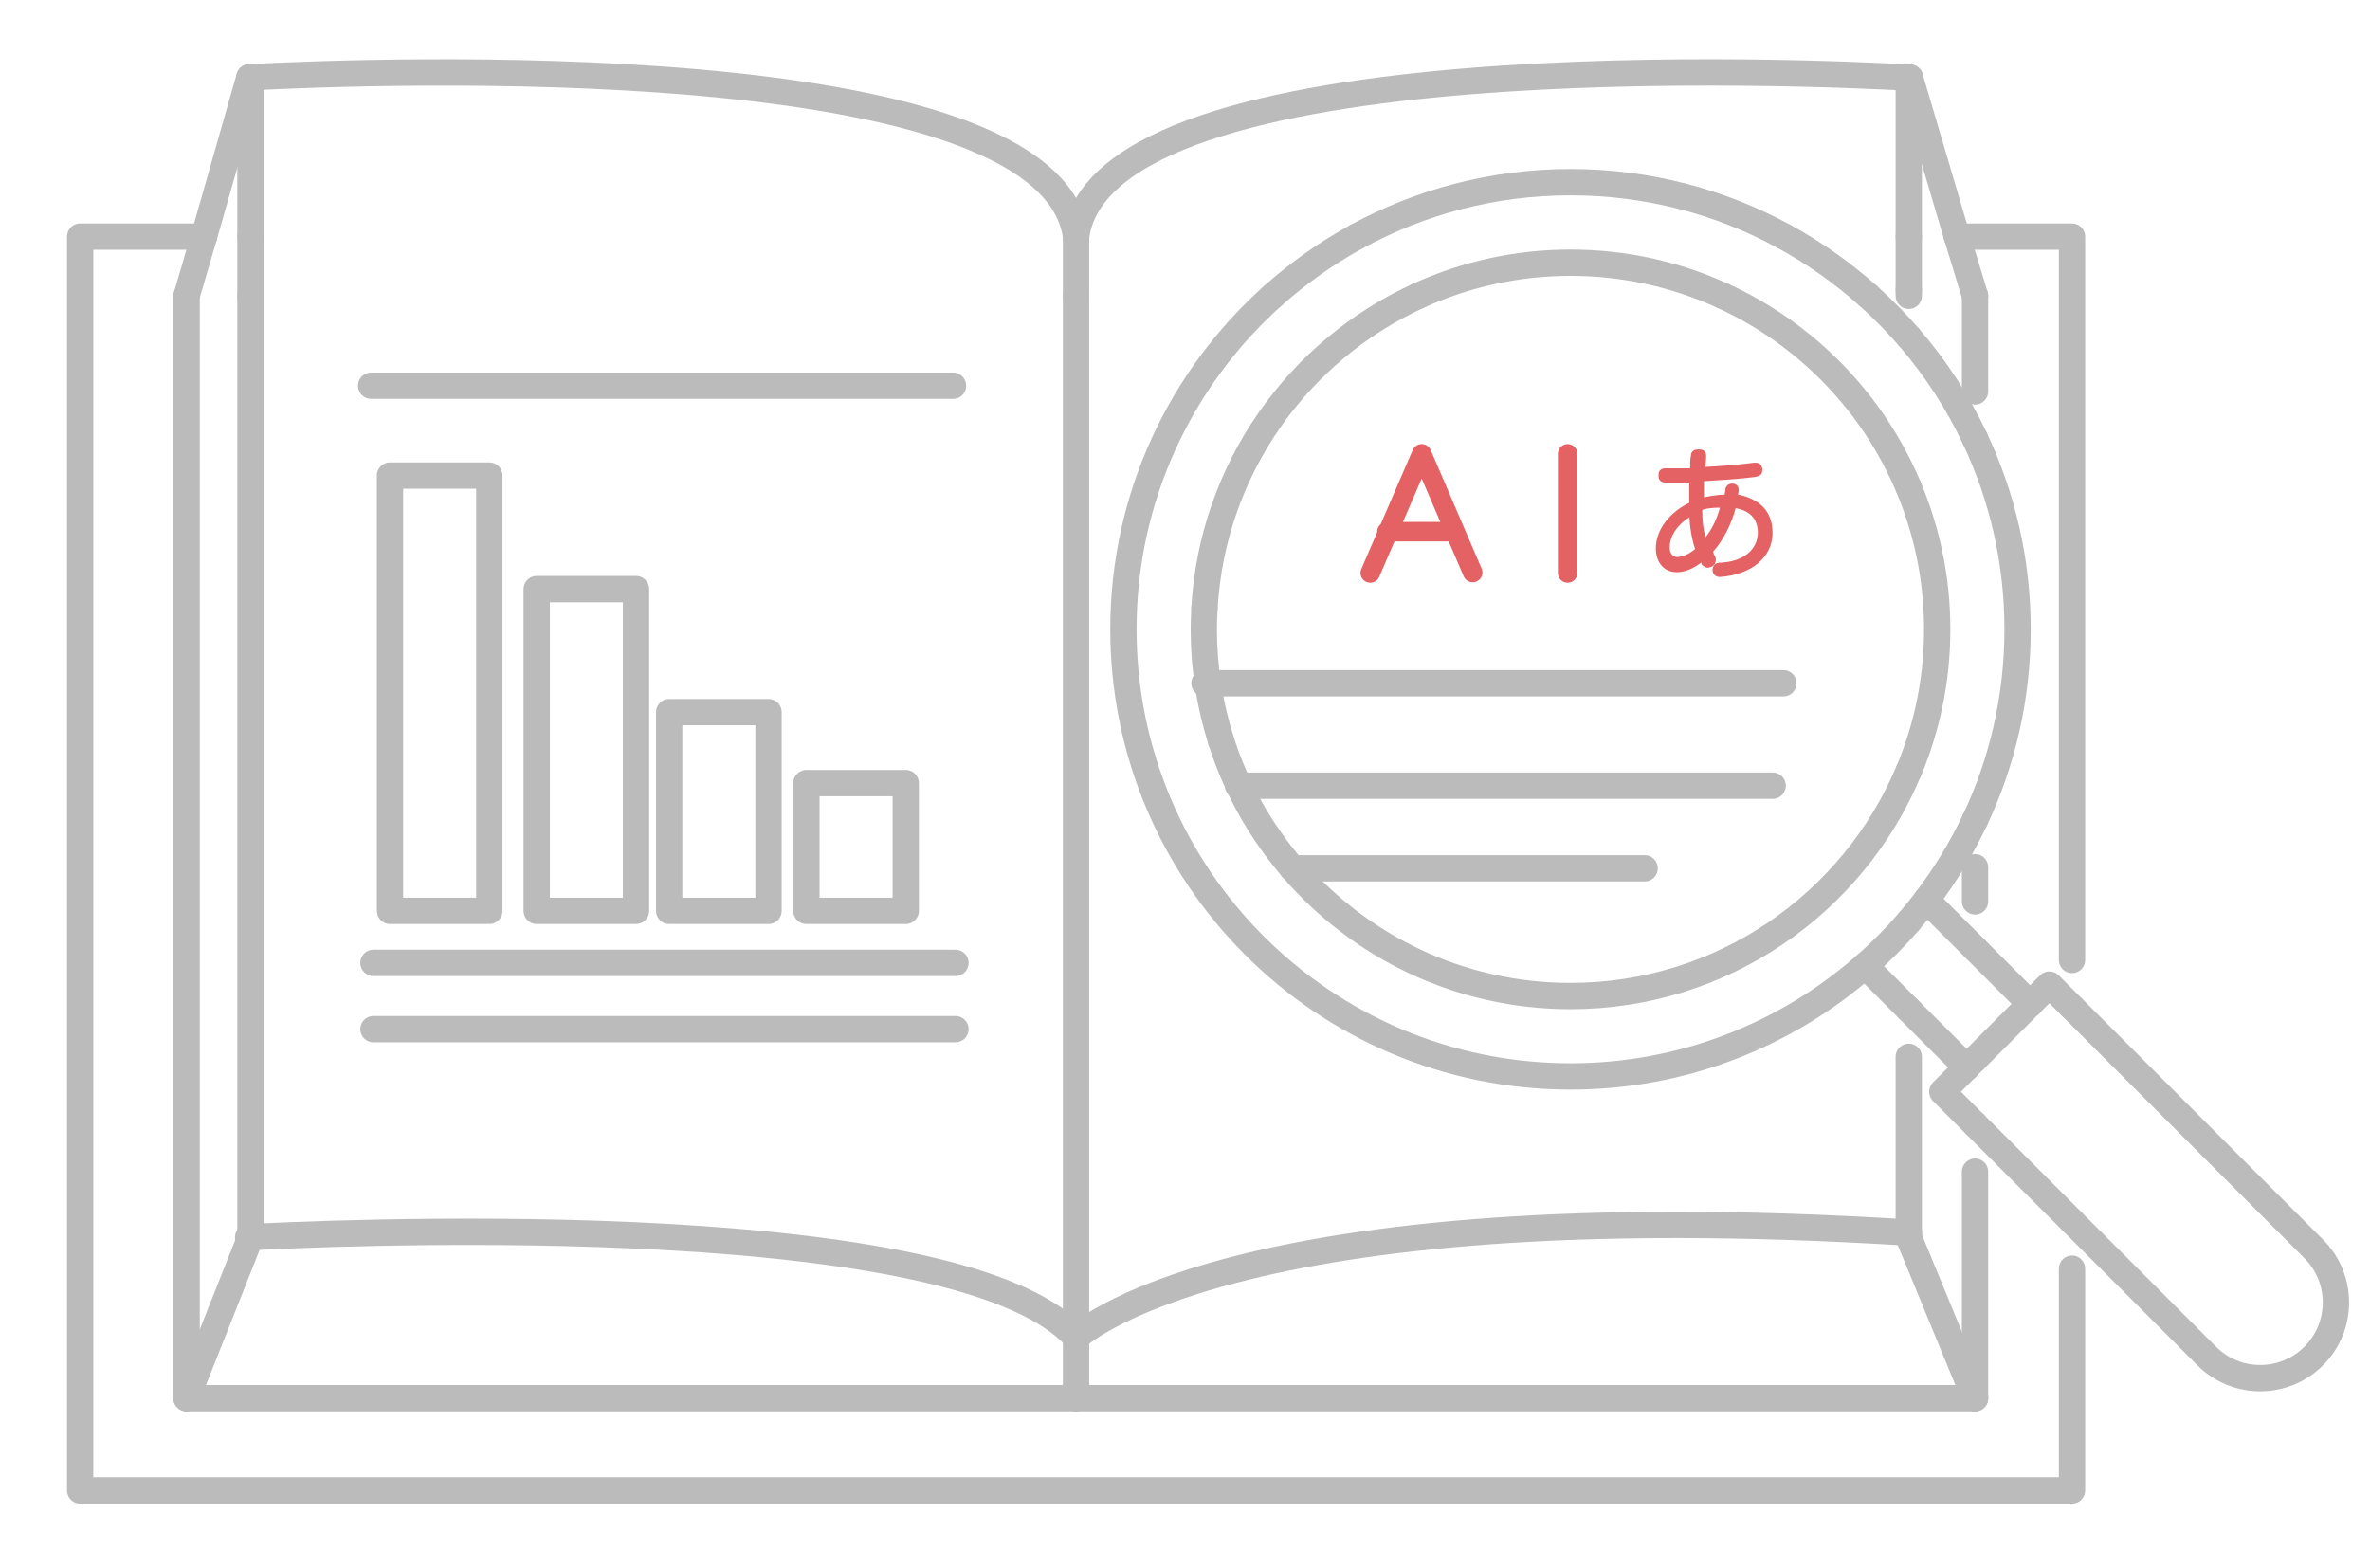 <?xml version="1.0" encoding="utf-8"?>
<!-- Generator: Adobe Illustrator 21.1.0, SVG Export Plug-In . SVG Version: 6.00 Build 0)  -->
<svg version="1.1" id="Layer_1" xmlns="http://www.w3.org/2000/svg" xmlns:xlink="http://www.w3.org/1999/xlink" x="0px" y="0px"
	 viewBox="0 0 315.2 208.57" style="enable-background:new 0 0 315.2 208.57;" xml:space="preserve">
<style type="text/css">
	.st0{fill:none;stroke:#BBBBBB;stroke-width:3.5;stroke-linecap:round;stroke-linejoin:round;}
	.st1{fill:none;stroke:#E46264;stroke-width:2.6;stroke-linecap:round;stroke-linejoin:round;stroke-miterlimit:10;}
	.st2{fill:#E46264;stroke:#E46264;stroke-width:0.5;stroke-miterlimit:10;}
</style>
<g>
	<line class="st0" x1="143.12" y1="31.47" x2="143.11" y2="31.47"/>
	<polyline class="st0" points="27.13,31.47 10.66,31.47 10.66,198.22 275.57,198.22 275.57,168.73 	"/>
	<polyline class="st0" points="260.27,31.47 275.57,31.47 275.57,127.67 	"/>
	<line class="st0" x1="143.11" y1="185.95" x2="24.82" y2="185.95"/>
	<line class="st0" x1="24.82" y1="185.95" x2="24.82" y2="39.34"/>
	<line class="st0" x1="262.67" y1="185.95" x2="143.11" y2="185.95"/>
	<line class="st0" x1="262.67" y1="185.95" x2="262.67" y2="155.83"/>
	<line class="st0" x1="262.67" y1="39.34" x2="262.67" y2="52.06"/>
	<line class="st0" x1="262.67" y1="119.88" x2="262.67" y2="115.34"/>
	<line class="st0" x1="143.11" y1="31.47" x2="143.11" y2="39.34"/>
	<line class="st0" x1="143.11" y1="177.88" x2="143.11" y2="39.34"/>
	<line class="st0" x1="143.11" y1="177.88" x2="143.11" y2="185.95"/>
	<line class="st0" x1="27.13" y1="31.47" x2="24.82" y2="39.34"/>
	<line class="st0" x1="33.31" y1="164.54" x2="33.31" y2="39.34"/>
	<line class="st0" x1="33.31" y1="39.34" x2="33.31" y2="31.47"/>
	<line class="st0" x1="27.13" y1="31.47" x2="33.17" y2="10.28"/>
	<line class="st0" x1="33.31" y1="10.27" x2="33.31" y2="31.47"/>
	<polyline class="st0" points="33.31,164.54 33.31,164.56 24.82,185.95 	"/>
	<line class="st0" x1="253.86" y1="163.93" x2="253.86" y2="140.55"/>
	<line class="st0" x1="253.86" y1="31.47" x2="253.86" y2="38.53"/>
	<line class="st0" x1="253.86" y1="38.53" x2="253.86" y2="39.34"/>
	<line class="st0" x1="260.27" y1="31.47" x2="254.02" y2="10.33"/>
	<line class="st0" x1="253.86" y1="10.32" x2="253.86" y2="31.47"/>
	<polyline class="st0" points="253.86,163.93 253.86,164.56 262.67,185.95 	"/>
	<line class="st0" x1="262.67" y1="39.34" x2="260.27" y2="31.47"/>
	<path class="st0" d="M143.12,31.43c0-0.02,0-0.03,0-0.05"/>
	<path class="st0" d="M143.12,31.43c0,0.02,0,0.03,0,0.05"/>
	<path class="st0" d="M33.31,10.27c15.38-0.8,106.34-4.43,109.8,21.2"/>
	<path class="st0" d="M33.17,10.28c0.05,0,0.1-0.01,0.15-0.01"/>
	<path class="st0" d="M143.12,31.42c0,0.03,0,0.05,0,0.05"/>
	<path class="st0" d="M143.12,31.38c0,0.02,0,0.03,0,0.04"/>
	<line class="st0" x1="143.12" y1="31.43" x2="143.12" y2="31.42"/>
	<path class="st0" d="M253.86,10.32c0.06,0,0.11,0.01,0.17,0.01"/>
	<path class="st0" d="M143.12,31.47c0,0,0-0.02,0-0.05"/>
	<path class="st0" d="M143.12,31.47c3.53-26.22,98.63-21.82,110.74-21.15"/>
	<path class="st0" d="M143.11,31.38c0,0.02,0,0.03,0,0.04"/>
	<path class="st0" d="M143.11,177.88c-16.42-18.14-103.96-13.66-109.8-13.34"/>
	<path class="st0" d="M33.31,164.54c-0.2,0.01-0.31,0.02-0.31,0.02"/>
	<path class="st0" d="M253.86,163.93c-90.61-5.66-110.74,13.95-110.74,13.95"/>
	<path class="st0" d="M248.46,39.34c-3.39-3.03-7.12-5.67-11.14-7.87"/>
	<path class="st0" d="M262.67,109.05c3.63-7.69,5.66-16.28,5.66-25.35s-2.03-17.66-5.66-25.35"/>
	<path class="st0" d="M256.19,119.7c-0.75,0.98-1.53,1.95-2.34,2.88"/>
	<path class="st0" d="M169.28,39.34c3.39-3.03,7.12-5.67,11.14-7.87"/>
	<path class="st0" d="M262.67,58.35c-2.32-4.92-5.29-9.47-8.81-13.53"/>
	<path class="st0" d="M248.46,39.34c1.91,1.71,3.72,3.54,5.4,5.48"/>
	<path class="st0" d="M256.19,119.7c2.51-3.3,4.69-6.86,6.47-10.65"/>
	<path class="st0" d="M169.28,39.34c-12.19,10.89-19.87,26.73-19.87,44.36c0,32.84,26.62,59.46,59.46,59.46
		c15,0,28.71-5.56,39.17-14.73"/>
	<path class="st0" d="M180.42,31.47c8.45-4.61,18.14-7.24,28.45-7.24c10.31,0,20,2.62,28.45,7.24"/>
	<path class="st0" d="M248.04,128.44c2.07-1.82,4.02-3.77,5.82-5.86"/>
	<path class="st0" d="M253.86,64.86c-4.74-11.31-13.62-20.44-24.74-25.52"/>
	<path class="st0" d="M160.19,80.87c1.06-18.49,12.42-34.21,28.43-41.53"/>
	<path class="st0" d="M162.39,98.49c-1.48-4.66-2.29-9.63-2.29-14.79c0-0.95,0.04-1.89,0.09-2.83"/>
	<path class="st0" d="M171.89,115.48c-4.23-4.91-7.49-10.67-9.5-16.99"/>
	<path class="st0" d="M171.89,115.48c8.94,10.4,22.18,16.99,36.97,16.99c20.25,0,37.62-12.35,44.99-29.93"/>
	<path class="st0" d="M253.86,102.54c2.43-5.8,3.78-12.16,3.78-18.84s-1.35-13.04-3.78-18.84"/>
	<path class="st0" d="M188.62,39.34c6.17-2.82,13.02-4.4,20.25-4.4c7.23,0,14.08,1.58,20.25,4.4"/>
	<path class="st0" d="M275.57,162.43l17.91,17.91c3.93,3.93,10.31,3.93,14.24,0v0c3.93-3.93,3.93-10.31,0-14.24l-32.15-32.15"/>
	<line class="st0" x1="261.56" y1="141.96" x2="262.67" y2="140.85"/>
	<line class="st0" x1="262.67" y1="149.54" x2="275.57" y2="162.43"/>
	<line class="st0" x1="270" y1="133.51" x2="262.67" y2="140.85"/>
	<polyline class="st0" points="270,133.51 272.56,130.95 275.57,133.96 	"/>
	<polyline class="st0" points="262.67,149.54 258.32,145.19 261.56,141.96 	"/>
	<line class="st0" x1="256.19" y1="119.7" x2="262.67" y2="126.17"/>
	<line class="st0" x1="253.86" y1="134.26" x2="261.56" y2="141.96"/>
	<line class="st0" x1="270" y1="133.51" x2="262.67" y2="126.17"/>
	<line class="st0" x1="253.86" y1="134.26" x2="248.04" y2="128.44"/>
	<line class="st0" x1="49.36" y1="51.3" x2="126.75" y2="51.3"/>
	<line class="st0" x1="127.07" y1="136.87" x2="49.67" y2="136.87"/>
	<line class="st0" x1="49.67" y1="128.06" x2="127.07" y2="128.06"/>
	<rect x="51.87" y="63.25" class="st0" width="13.21" height="57.89"/>
	<rect x="71.38" y="78.35" class="st0" width="13.21" height="42.79"/>
	<rect x="89" y="94.71" class="st0" width="13.21" height="26.43"/>
	<rect x="107.25" y="104.15" class="st0" width="13.21" height="16.99"/>
	<line class="st0" x1="160.19" y1="90.87" x2="237.18" y2="90.87"/>
	<line class="st0" x1="235.76" y1="104.49" x2="164.66" y2="104.49"/>
	<line class="st0" x1="171.89" y1="115.48" x2="218.73" y2="115.48"/>
</g>
<g>
	<path class="st1" d="M182.24,76.2l6.84-15.84l0,0l6.78,15.78 M184.46,70.71h9"/>
</g>
<g>
	<path class="st2" d="M222.98,75.85c-1.52,0-2.51-1.17-2.51-2.92c0-2.51,1.93-4.73,4.44-5.9c0-0.29,0-0.58,0-0.88
		c0-0.7,0-1.52,0-2.22c-0.99,0-2.22,0-3.39,0c-0.58,0-0.7-0.29-0.7-0.7c0-0.41,0.12-0.7,0.7-0.7c0.29,0,0.7,0,0.99,0
		c0.88,0,1.64,0,2.51,0c0-0.7,0-1.46,0.12-1.93c0-0.41,0.29-0.58,0.7-0.58c0,0,0,0,0.12,0c0.41,0,0.7,0.12,0.7,0.58c0,0,0,0,0,0.12
		c0,0.58-0.12,1.17-0.12,1.64c2.4-0.12,4.62-0.29,6.78-0.58h0.12c0.41,0,0.58,0.12,0.7,0.58v0.12c0,0.41-0.12,0.58-0.7,0.7
		c-2.1,0.29-4.44,0.41-7.07,0.58c0,0.7,0,1.46,0,2.1c0,0.12,0,0.29,0,0.58c0.7-0.12,1.81-0.41,3.22-0.41c0-0.29,0.12-0.58,0.12-0.88
		c0-0.29,0.29-0.58,0.58-0.58h0.12c0.41,0,0.58,0.29,0.58,0.58c0,0,0,0,0,0.12c0,0.12-0.12,0.58-0.12,0.7
		c3.1,0.58,4.62,2.22,4.62,4.91c0,3.1-2.69,5.32-6.78,5.61l0,0c-0.41,0-0.7-0.29-0.7-0.7l0,0c0-0.41,0.29-0.7,0.7-0.7
		c3.39-0.12,5.32-1.93,5.32-4.27c0-1.93-1.17-3.22-3.39-3.51c-0.58,2.4-1.81,4.62-3.1,6.02c0.12,0.12,0.12,0.58,0.29,0.7
		c0,0.12,0.12,0.12,0.12,0.41c0,0.29-0.12,0.58-0.41,0.7c-0.12,0-0.29,0.12-0.41,0.12s-0.41-0.12-0.58-0.29
		c0-0.12-0.12-0.29-0.12-0.58C224.91,75.56,223.92,75.85,222.98,75.85z M224.91,68.37c-2.1,1.17-3.1,2.92-3.1,4.44
		c0,0.99,0.58,1.52,1.23,1.52c0.64,0,1.64-0.29,2.69-1.23C225.26,71.76,224.97,70.06,224.91,68.37z M229.06,67.26
		c-1.46,0-2.4,0.12-2.92,0.41c0,1.52,0.12,2.92,0.58,4.27C227.78,70.82,228.65,69.07,229.06,67.26z"/>
</g>
<line class="st1" x1="208.49" y1="60.36" x2="208.49" y2="76.2"/>
</svg>
